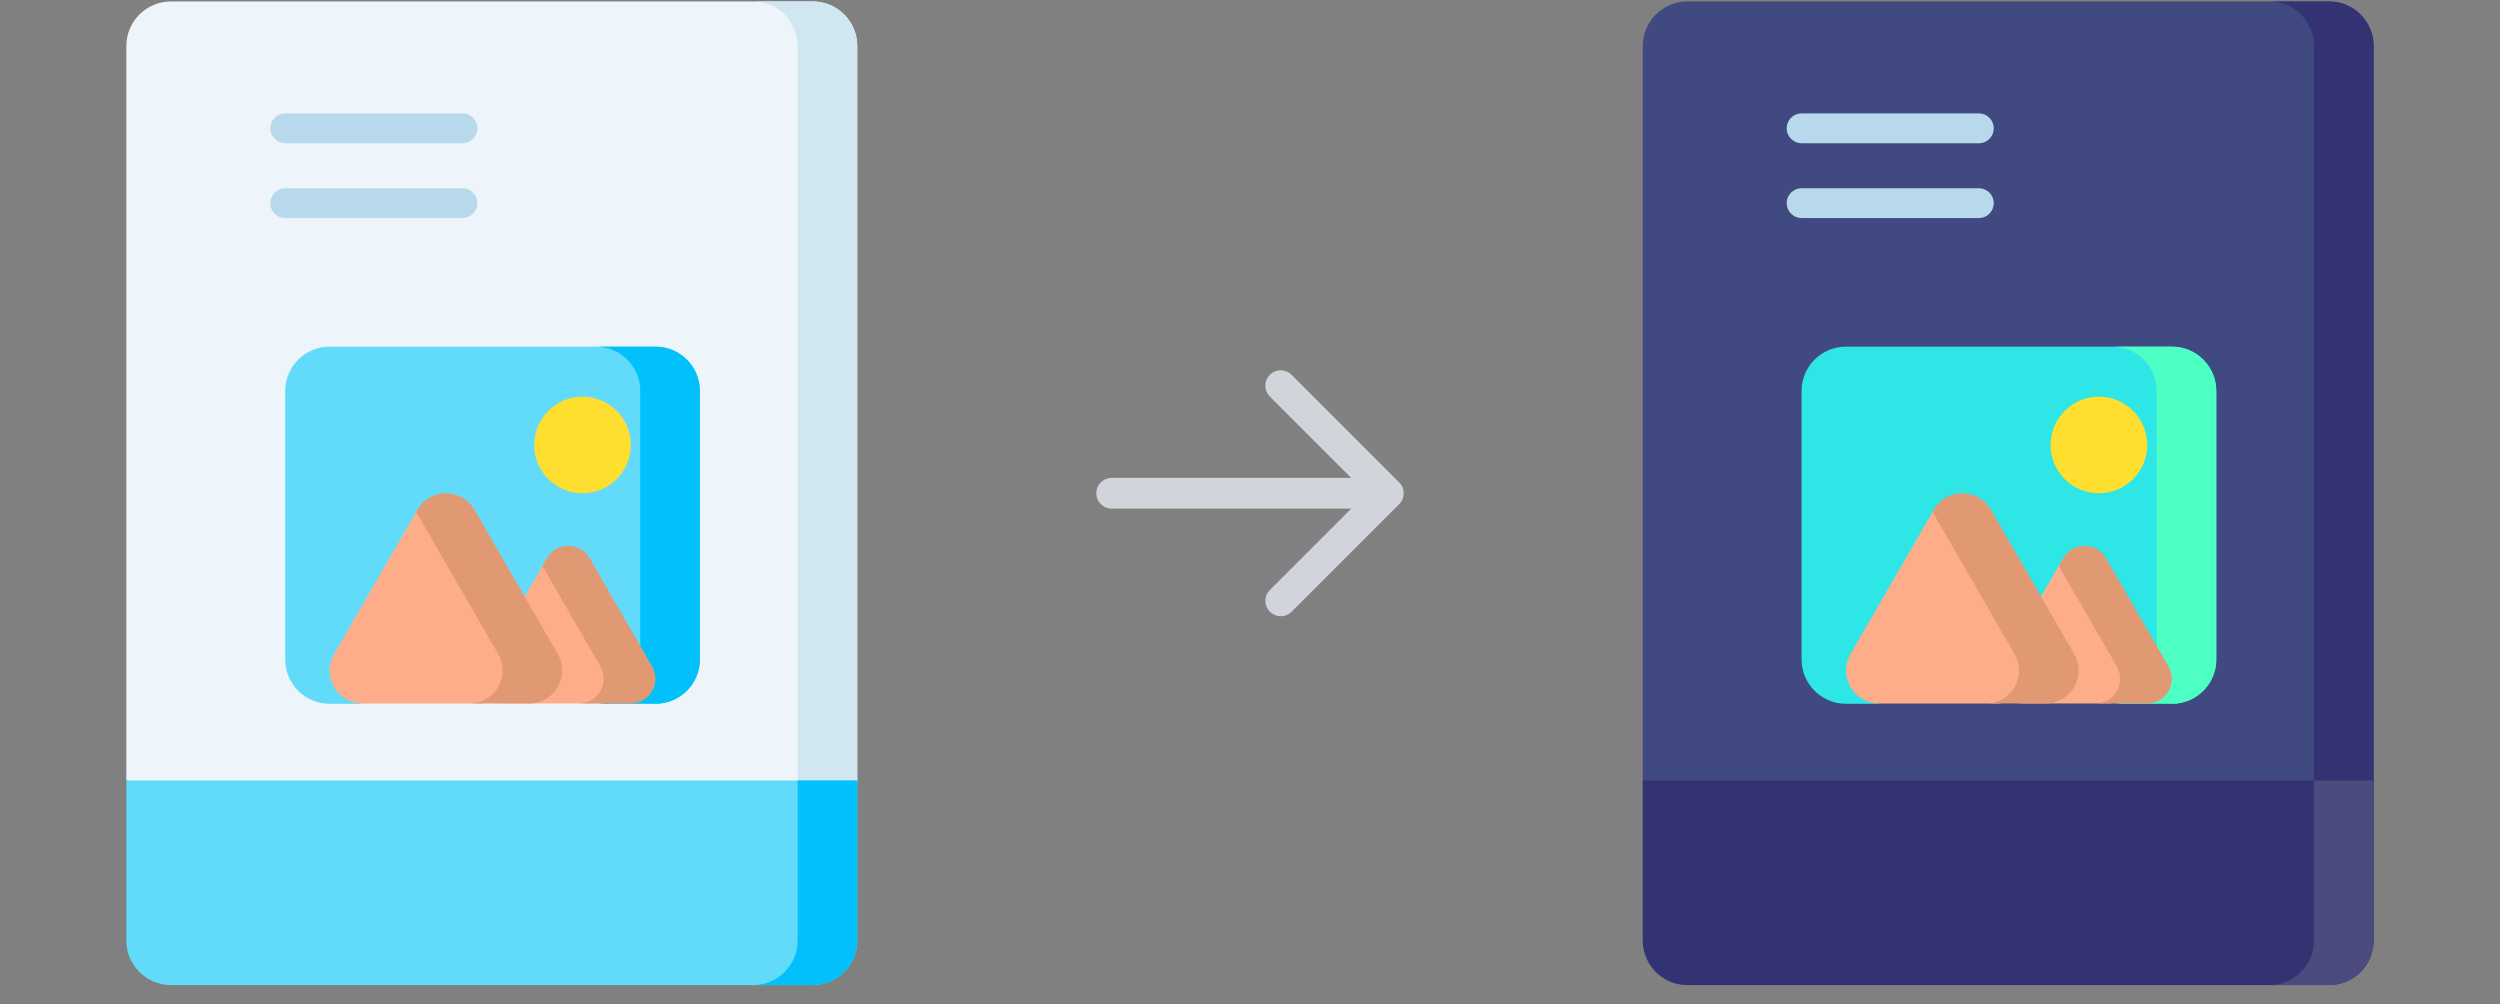 <svg width="122" height="49" viewBox="0 0 122 49" fill="none" xmlns="http://www.w3.org/2000/svg">
<rect x="0" y="0" width="122" height="49" fill="#808080" stroke="none"/>
<g clip-path="url(#clip0_698_1262)">
<path d="M41.835 38.107V2.247C41.835 1.045 40.861 0.071 39.66 0.071H8.34C7.139 0.071 6.165 1.045 6.165 2.247V38.086L11.016 39.562L41.835 38.107Z" fill="#EDF5FA"/>
<path d="M38.924 2.247V39.562L41.835 38.204V2.247C41.835 1.045 40.861 0.071 39.659 0.071H36.749C37.95 0.071 38.924 1.045 38.924 2.247Z" fill="#D0E7F2"/>
<path d="M6.165 38.086V45.896C6.165 47.098 7.139 48.072 8.34 48.072H39.66C40.861 48.072 41.835 47.098 41.835 45.896V38.086H6.165Z" fill="#62DBFB"/>
<path d="M38.924 38.086V45.896C38.924 47.098 37.95 48.072 36.749 48.072H39.659C40.861 48.072 41.835 47.098 41.835 45.896V38.086H38.924Z" fill="#01C0FA"/>
<path d="M31.993 34.344L24.934 33.082L17.525 34.344H16.08C14.886 34.344 13.917 33.376 13.917 32.181V19.08C13.917 17.885 14.886 16.917 16.08 16.917H31.993C33.187 16.917 34.155 17.885 34.155 19.08V32.181C34.155 33.376 33.187 34.344 31.993 34.344Z" fill="#62DBFB"/>
<path d="M31.992 16.917H29.082C30.276 16.917 31.244 17.885 31.244 19.08V32.181C31.244 33.376 30.276 34.344 29.082 34.344H31.992C33.187 34.344 34.155 33.376 34.155 32.181V19.08C34.155 17.885 33.187 16.917 31.992 16.917Z" fill="#01C0FA"/>
<path d="M28.427 24.072C29.729 24.072 30.784 23.016 30.784 21.715C30.784 20.413 29.729 19.357 28.427 19.357C27.125 19.357 26.07 20.413 26.07 21.715C26.07 23.016 27.125 24.072 28.427 24.072Z" fill="#FEDF30"/>
<path d="M23.637 32.52C23.173 33.324 23.753 34.33 24.682 34.33H28.934C29.863 34.33 30.577 31.836 30.577 31.836C30.577 31.836 27.439 27.57 26.685 27.241" fill="#FEAD8A"/>
<path d="M31.822 32.52L28.775 27.242C28.31 26.437 27.149 26.437 26.685 27.242L26.468 27.616L29.3 32.52C29.764 33.324 29.184 34.33 28.255 34.33H30.777C31.706 34.33 32.287 33.325 31.822 32.52Z" fill="#E19974"/>
<path d="M20.369 24.877L16.305 31.916C15.685 32.989 16.46 34.331 17.699 34.331H23.499C24.738 34.331 25.806 31.445 25.806 31.445C25.806 31.445 20.989 23.804 20.369 24.877L16.305 31.916C15.685 32.989 16.46 34.331 17.699 34.331" fill="#FEAD8A"/>
<path d="M27.221 31.916L23.157 24.876C22.537 23.803 20.989 23.803 20.369 24.876L20.308 24.983L24.311 31.916C24.93 32.989 24.156 34.33 22.917 34.33H25.827C27.066 34.33 27.841 32.989 27.221 31.916Z" fill="#E19974"/>
<path d="M13.917 6.99H22.569C22.971 6.99 23.296 6.664 23.296 6.262C23.296 5.86 22.971 5.534 22.569 5.534H13.917C13.724 5.534 13.539 5.611 13.403 5.747C13.266 5.884 13.19 6.069 13.19 6.262C13.19 6.455 13.266 6.64 13.403 6.776C13.539 6.913 13.724 6.99 13.917 6.99ZM13.917 10.642H22.569C22.971 10.642 23.296 10.316 23.296 9.914C23.296 9.512 22.971 9.186 22.569 9.186H13.917C13.724 9.186 13.539 9.263 13.403 9.4C13.266 9.536 13.19 9.721 13.19 9.914C13.19 10.107 13.266 10.292 13.403 10.429C13.539 10.565 13.724 10.642 13.917 10.642Z" fill="#B7D9EB"/>
</g>
<path d="M62.5 18.821L67.75 24.071M67.75 24.071L62.5 29.321M67.75 24.071L54.25 24.071" stroke="#D1D5DB" stroke-width="1.5" stroke-linecap="round" stroke-linejoin="round"/>
<g clip-path="url(#clip1_698_1262)">
<path d="M115.835 38.107V2.247C115.835 1.045 114.861 0.071 113.66 0.071H82.34C81.139 0.071 80.165 1.045 80.165 2.247V38.086L85.016 39.562L115.835 38.107Z" fill="#404A80"/>
<path d="M112.924 2.247V39.562L115.835 38.204V2.247C115.835 1.045 114.861 0.071 113.659 0.071H110.749C111.95 0.071 112.924 1.045 112.924 2.247Z" fill="#333373"/>
<path d="M80.165 38.086V45.896C80.165 47.098 81.139 48.072 82.341 48.072H113.66C114.861 48.072 115.835 47.098 115.835 45.896V38.086H80.165Z" fill="#333373"/>
<path d="M112.924 38.086V45.896C112.924 47.098 111.95 48.072 110.749 48.072H113.659C114.861 48.072 115.835 47.098 115.835 45.896V38.086H112.924Z" fill="#4B4B7E"/>
<path d="M105.993 34.344L98.934 33.082L91.525 34.344H90.08C88.886 34.344 87.917 33.376 87.917 32.181V19.08C87.917 17.885 88.886 16.917 90.08 16.917H105.993C107.187 16.917 108.155 17.885 108.155 19.08V32.181C108.155 33.376 107.187 34.344 105.993 34.344Z" fill="#2EE6E6"/>
<path d="M105.992 16.917H103.082C104.276 16.917 105.244 17.885 105.244 19.08V32.181C105.244 33.376 104.276 34.344 103.082 34.344H105.992C107.187 34.344 108.155 33.376 108.155 32.181V19.08C108.155 17.885 107.187 16.917 105.992 16.917Z" fill="#4DFFC3"/>
<path d="M102.427 24.072C103.729 24.072 104.784 23.016 104.784 21.715C104.784 20.413 103.729 19.357 102.427 19.357C101.125 19.357 100.07 20.413 100.07 21.715C100.07 23.016 101.125 24.072 102.427 24.072Z" fill="#FEDF30"/>
<path d="M97.637 32.52C97.173 33.324 97.753 34.33 98.682 34.33H102.934C103.863 34.33 104.577 31.836 104.577 31.836C104.577 31.836 101.439 27.57 100.685 27.241" fill="#FEAD8A"/>
<path d="M105.822 32.52L102.775 27.242C102.31 26.437 101.149 26.437 100.685 27.242L100.468 27.616L103.3 32.52C103.764 33.324 103.184 34.33 102.255 34.33H104.777C105.706 34.33 106.287 33.325 105.822 32.52Z" fill="#E19974"/>
<path d="M94.369 24.877L90.305 31.916C89.685 32.989 90.46 34.331 91.699 34.331H97.499C98.738 34.331 99.806 31.445 99.806 31.445C99.806 31.445 94.989 23.804 94.369 24.877L90.305 31.916C89.685 32.989 90.46 34.331 91.699 34.331" fill="#FEAD8A"/>
<path d="M101.221 31.916L97.157 24.876C96.537 23.803 94.989 23.803 94.369 24.876L94.308 24.983L98.311 31.916C98.93 32.989 98.156 34.33 96.917 34.33H99.827C101.066 34.33 101.841 32.989 101.221 31.916Z" fill="#E19974"/>
<path d="M87.917 6.99H96.569C96.971 6.99 97.296 6.664 97.296 6.262C97.296 5.86 96.971 5.534 96.569 5.534H87.917C87.724 5.534 87.539 5.611 87.403 5.747C87.266 5.884 87.189 6.069 87.189 6.262C87.189 6.455 87.266 6.64 87.403 6.776C87.539 6.913 87.724 6.99 87.917 6.99ZM87.917 10.642H96.569C96.971 10.642 97.296 10.316 97.296 9.914C97.296 9.512 96.971 9.186 96.569 9.186H87.917C87.724 9.186 87.539 9.263 87.403 9.4C87.266 9.536 87.189 9.721 87.189 9.914C87.189 10.107 87.266 10.292 87.403 10.429C87.539 10.565 87.724 10.642 87.917 10.642Z" fill="#B7D9EB"/>
</g>
<defs>
<clipPath id="clip0_698_1262">
<rect width="48" height="48" fill="white" transform="translate(0 0.071)"/>
</clipPath>
<clipPath id="clip1_698_1262">
<rect width="48" height="48" fill="white" transform="translate(74 0.071)"/>
</clipPath>
</defs>
</svg>
